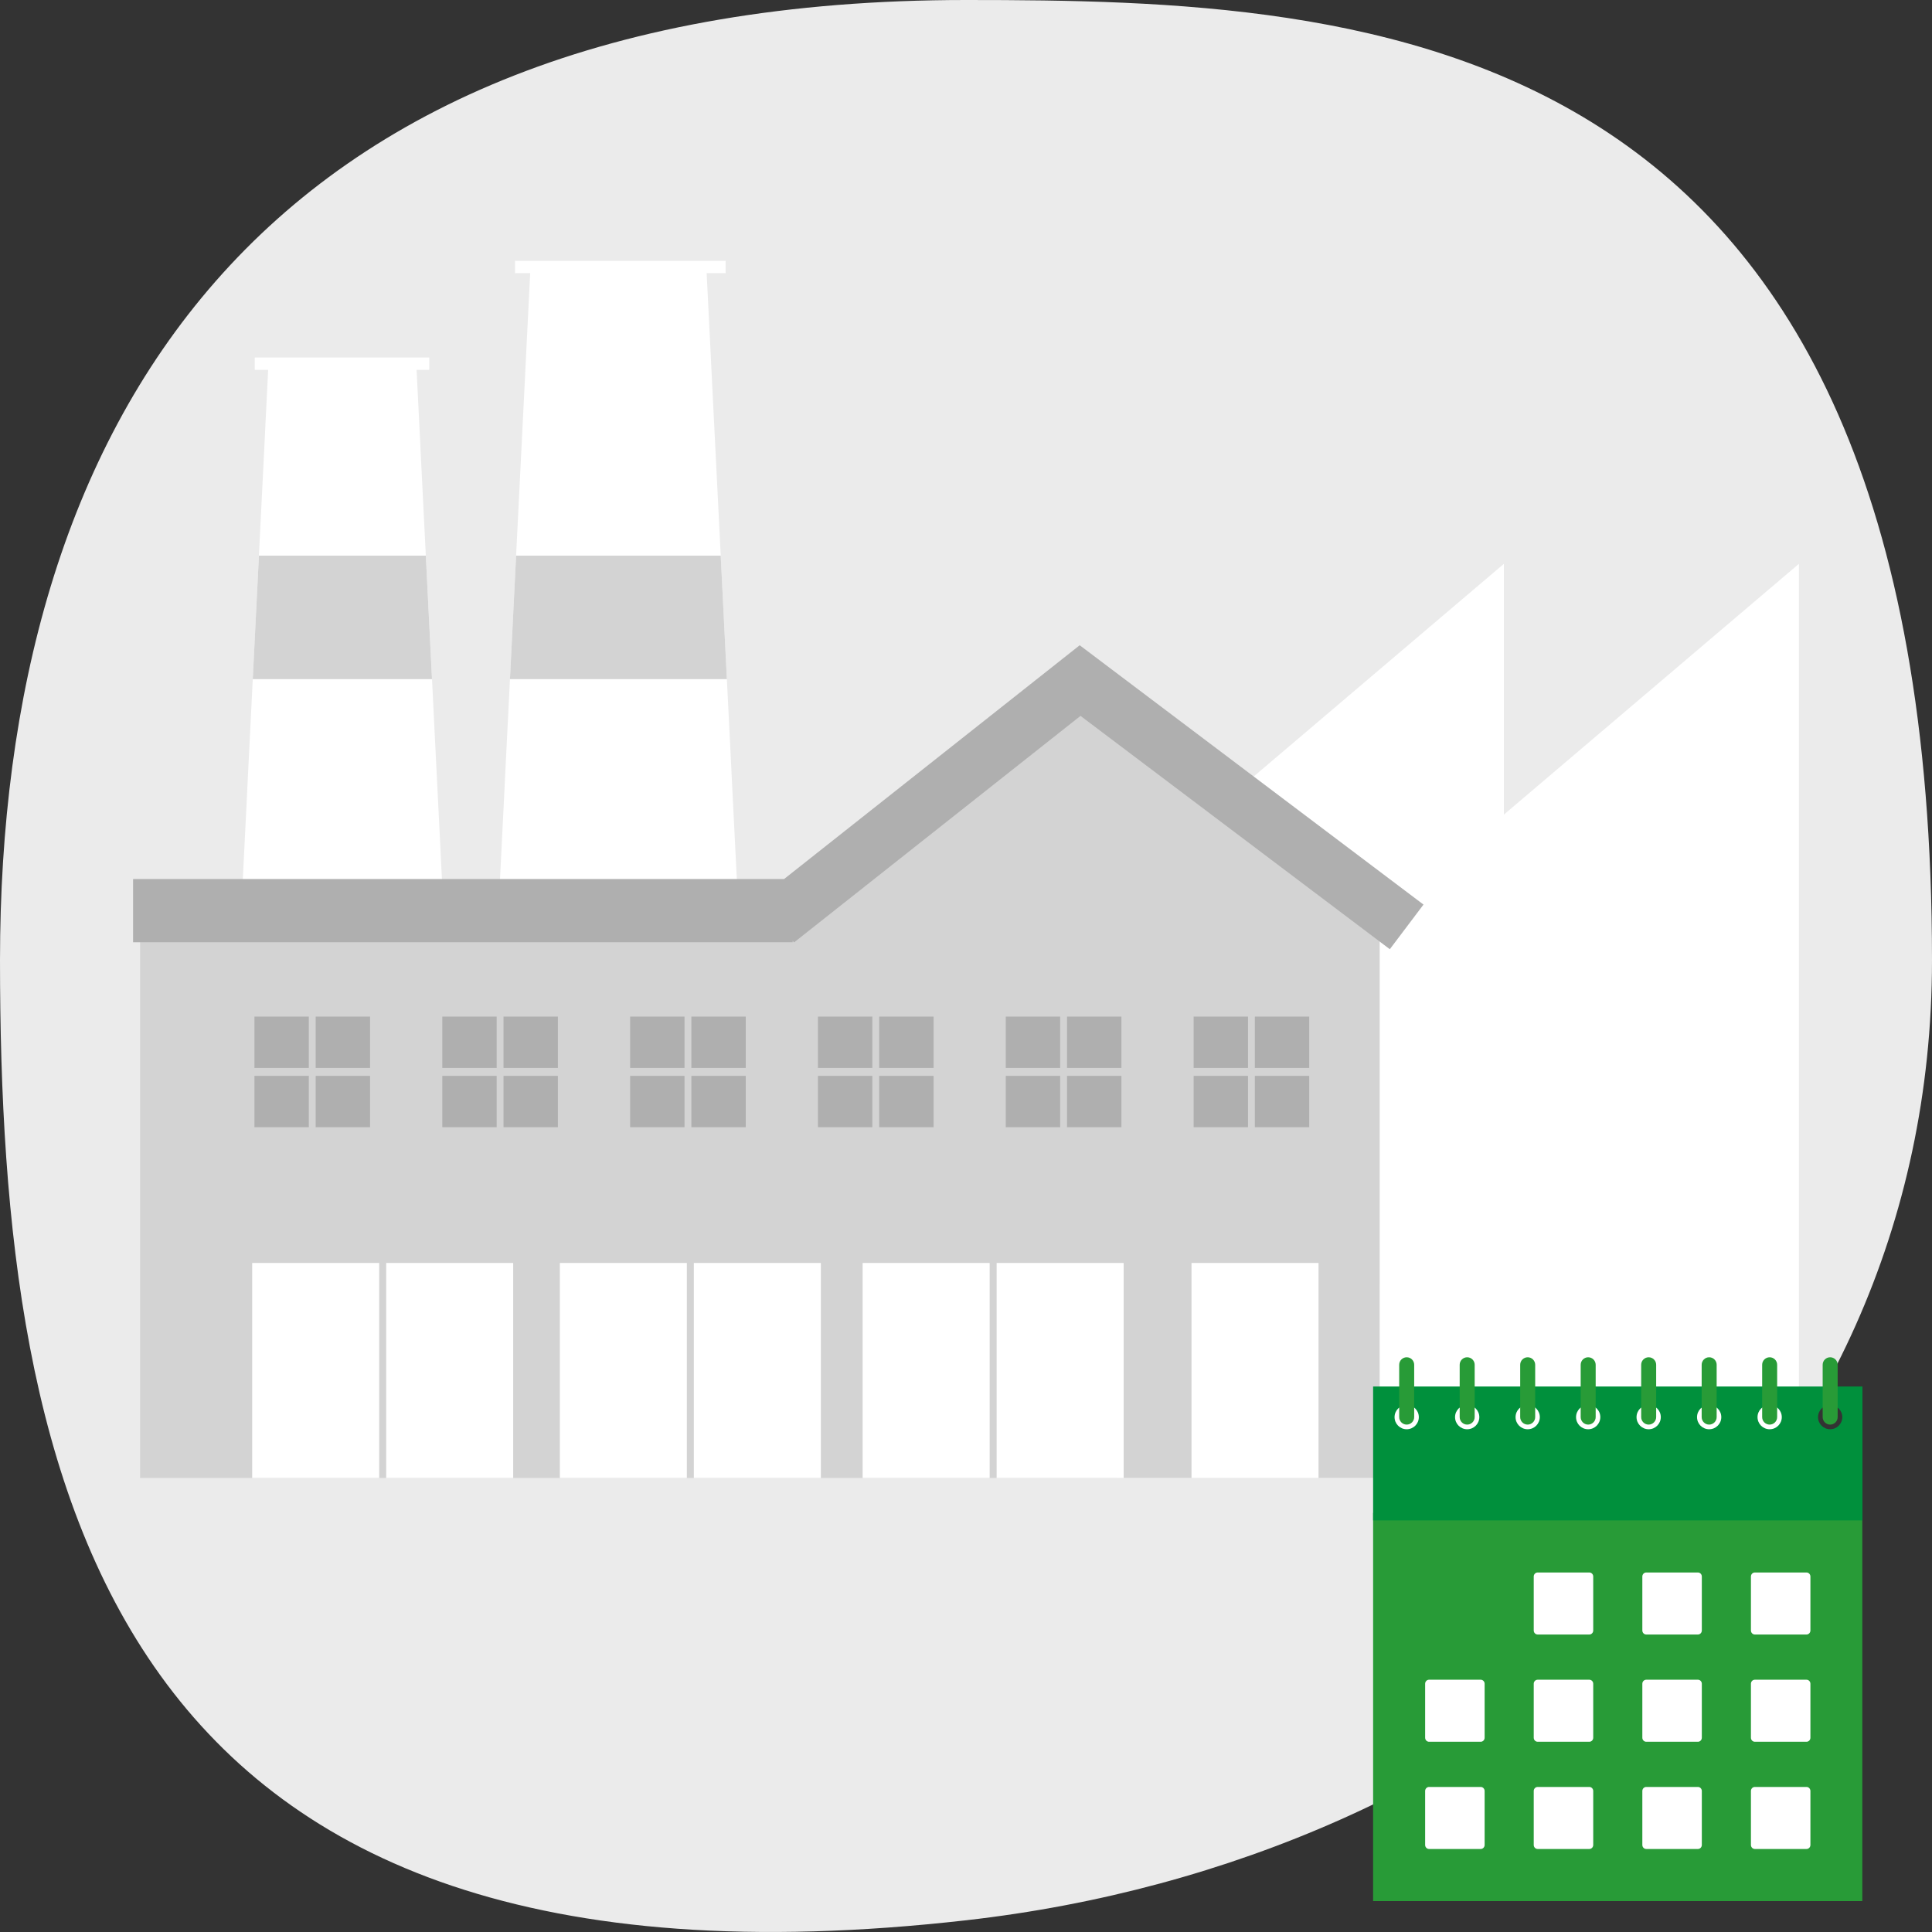 <?xml version="1.0" encoding="utf-8"?>
<!-- Generator: Adobe Illustrator 27.2.0, SVG Export Plug-In . SVG Version: 6.00 Build 0)  -->
<svg version="1.1" xmlns="http://www.w3.org/2000/svg" xmlns:xlink="http://www.w3.org/1999/xlink" x="0px" y="0px"
	 viewBox="0 0 1000 1000" style="enable-background:new 0 0 1000 1000;" xml:space="preserve">
<rect x="0" y="0" width="1000" height="1000" fill="#333333" stroke="none"/>
<style type="text/css">
	.st0{fill:#EBEBEB;}
	.st1{fill:#FFFFFF;}
	.st2{fill:#D3D3D3;}
	.st3{fill:#AFAFAF;}
	.st4{display:none;}
	.st5{display:inline;}
	.st6{fill:#CC1619;}
	.st7{display:inline;fill:#B21718;}
	.st8{fill:#FFCD00;}
	.st9{fill:#F9B104;}
	.st10{fill:#AFC30F;}
	.st11{display:inline;fill:#9CAF10;}
	.st12{fill:#289B37;}
	.st13{fill:#00903C;}
	.st14{fill:#16ACA7;}
	.st15{display:inline;fill:#009E94;}
	.st16{fill:#F39325;}
	.st17{display:inline;fill:#E67916;}
</style>
<g id="HG">
	<g>
		<path class="st0" d="M0,496.97C0,222.5,131.03,0,500,0c209.65,0,500,11.07,500,496.97c0,274.47-225.63,465.92-500,496.97
			C54.92,1044.33,0,771.45,0,496.97z"/>
	</g>
</g>
<g id="company">
	<g>
		<g>
			<polygon class="st1" points="376.23,351.53 373.04,287.59 365.76,141.39 375.58,141.39 375.58,135 266.55,135 266.55,141.39 
				274.42,141.39 267.14,287.59 263.95,351.53 257.67,477.77 382.51,477.77 			"/>
		</g>
		<polygon class="st2" points="376.23,351.53 263.95,351.53 267.14,287.59 373.04,287.59 		"/>
		<g>
			<polygon class="st1" points="223.6,351.52 220.41,287.59 215.62,191.43 222.17,191.43 222.17,185.04 131.87,185.04 
				131.87,191.43 138.8,191.43 134.02,287.59 130.83,351.52 124.55,477.77 229.88,477.77 			"/>
		</g>
		<g>
			<polygon class="st1" points="778.4,421.65 778.4,291.84 577.94,462.22 577.94,765 730.67,765 730.67,765 931.12,765 
				931.12,291.84 			"/>
		</g>
		<polygon class="st2" points="714.12,765 714.13,465.06 559.06,348.3 410.25,465.06 72.52,465.06 72.52,765 		"/>
		<g>
			<rect x="131.7" y="526.19" class="st3" width="28.15" height="26.58"/>
			<rect x="163.4" y="526.19" class="st3" width="28.15" height="26.58"/>
			<rect x="131.7" y="556.86" class="st3" width="28.15" height="26.58"/>
			<rect x="163.4" y="556.86" class="st3" width="28.15" height="26.58"/>
		</g>
		<g>
			<rect x="228.93" y="526.19" class="st3" width="28.15" height="26.58"/>
			<rect x="260.62" y="526.19" class="st3" width="28.15" height="26.58"/>
			<rect x="228.93" y="556.86" class="st3" width="28.15" height="26.58"/>
			<rect x="260.62" y="556.86" class="st3" width="28.15" height="26.58"/>
		</g>
		<g>
			<rect x="326.15" y="526.19" class="st3" width="28.15" height="26.58"/>
			<rect x="357.85" y="526.19" class="st3" width="28.15" height="26.58"/>
			<rect x="326.15" y="556.86" class="st3" width="28.15" height="26.58"/>
			<rect x="357.85" y="556.86" class="st3" width="28.15" height="26.58"/>
		</g>
		<g>
			<rect x="423.37" y="526.19" class="st3" width="28.15" height="26.58"/>
			<rect x="455.07" y="526.19" class="st3" width="28.15" height="26.58"/>
			<rect x="423.37" y="556.86" class="st3" width="28.15" height="26.58"/>
			<rect x="455.07" y="556.86" class="st3" width="28.15" height="26.58"/>
		</g>
		<g>
			<rect x="520.59" y="526.19" class="st3" width="28.15" height="26.58"/>
			<rect x="552.29" y="526.19" class="st3" width="28.15" height="26.58"/>
			<rect x="520.59" y="556.86" class="st3" width="28.15" height="26.58"/>
			<rect x="552.29" y="556.86" class="st3" width="28.15" height="26.58"/>
		</g>
		<g>
			<rect x="617.82" y="526.19" class="st3" width="28.15" height="26.58"/>
			<rect x="649.51" y="526.19" class="st3" width="28.15" height="26.58"/>
			<rect x="617.82" y="556.86" class="st3" width="28.15" height="26.58"/>
			<rect x="649.51" y="556.86" class="st3" width="28.15" height="26.58"/>
		</g>
		<g>
			<rect x="130.54" y="653.71" class="st1" width="65.74" height="111.3"/>
		</g>
		<g>
			<rect x="199.89" y="653.71" class="st1" width="65.74" height="111.3"/>
		</g>
		<g>
			<rect x="289.77" y="653.71" class="st1" width="65.74" height="111.3"/>
		</g>
		<g>
			<rect x="359.13" y="653.71" class="st1" width="65.74" height="111.3"/>
		</g>
		<g>
			<rect x="446.5" y="653.71" class="st1" width="65.74" height="111.3"/>
		</g>
		<g>
			<rect x="515.86" y="653.71" class="st1" width="65.74" height="111.3"/>
		</g>
		<g>
			<rect x="616.73" y="653.71" class="st1" width="65.74" height="111.3"/>
		</g>
		<polygon class="st3" points="558.85,333.98 405.83,454.99 68.88,454.99 68.88,487.71 410.28,487.71 410.28,486.91 410.99,487.8 
			559.27,370.54 719.37,491.31 736.8,468.21 		"/>
		<polygon class="st2" points="220.41,287.59 223.6,351.53 130.83,351.52 134.02,287.59 		"/>
	</g>
</g>
<g id="wien" class="st4">
	<g class="st5">
		<rect x="710.72" y="783.06" class="st6" width="253.21" height="200.94"/>
	</g>
	<path class="st7" d="M710.72,717.65v69.3H964v-69.3H710.72z M728.1,739.78c-3.47,0-6.28-2.81-6.28-6.28c0-3.47,2.81-6.28,6.28-6.28
		c3.47,0,6.28,2.81,6.28,6.28C734.39,736.96,731.57,739.78,728.1,739.78z M759.41,739.78c-3.47,0-6.28-2.81-6.28-6.28
		c0-3.47,2.81-6.28,6.28-6.28c3.47,0,6.28,2.81,6.28,6.28C765.7,736.96,762.88,739.78,759.41,739.78z M790.73,739.78
		c-3.47,0-6.28-2.81-6.28-6.28c0-3.47,2.81-6.28,6.28-6.28c3.47,0,6.28,2.81,6.28,6.28C797.01,736.96,794.2,739.78,790.73,739.78z
		 M822.04,739.78c-3.47,0-6.28-2.81-6.28-6.28c0-3.47,2.81-6.28,6.28-6.28c3.47,0,6.28,2.81,6.28,6.28
		C828.32,736.96,825.51,739.78,822.04,739.78z M853.35,739.78c-3.47,0-6.28-2.81-6.28-6.28c0-3.47,2.81-6.28,6.28-6.28
		c3.47,0,6.28,2.81,6.28,6.28C859.63,736.96,856.82,739.78,853.35,739.78z M884.66,739.78c-3.47,0-6.28-2.81-6.28-6.28
		c0-3.47,2.81-6.28,6.28-6.28c3.47,0,6.28,2.81,6.28,6.28C890.95,736.96,888.13,739.78,884.66,739.78z M915.97,739.78
		c-3.47,0-6.28-2.81-6.28-6.28c0-3.47,2.81-6.28,6.28-6.28c3.47,0,6.28,2.81,6.28,6.28C922.26,736.96,919.44,739.78,915.97,739.78z
		 M947.29,739.78c-3.47,0-6.28-2.81-6.28-6.28c0-3.47,2.81-6.28,6.28-6.28c3.47,0,6.28,2.81,6.28,6.28
		C953.57,736.96,950.76,739.78,947.29,739.78z"/>
	<g class="st5">
		<g>
			<g>
				<g>
					<path class="st1" d="M739.66,924.92h26.77c1.1,0,2.01,0.94,2.01,2.09v27.93c0,1.15-0.9,2.09-2.01,2.09h-26.77
						c-1.1,0-2.01-0.94-2.01-2.09v-27.93C737.66,925.86,738.56,924.92,739.66,924.92z"/>
				</g>
			</g>
			<g>
				<g>
					<path class="st1" d="M795.87,924.92h26.77c1.1,0,2.01,0.94,2.01,2.09v27.93c0,1.15-0.9,2.09-2.01,2.09h-26.77
						c-1.1,0-2.01-0.94-2.01-2.09v-27.93C793.86,925.86,794.77,924.92,795.87,924.92z"/>
				</g>
			</g>
			<g>
				<g>
					<path class="st1" d="M852.08,924.92h26.77c1.1,0,2.01,0.94,2.01,2.09v27.93c0,1.15-0.9,2.09-2.01,2.09h-26.77
						c-1.1,0-2.01-0.94-2.01-2.09v-27.93C850.07,925.86,850.98,924.92,852.08,924.92z"/>
				</g>
			</g>
			<g>
				<g>
					<path class="st1" d="M908.29,924.92h26.77c1.1,0,2.01,0.94,2.01,2.09v27.93c0,1.15-0.9,2.09-2.01,2.09h-26.77
						c-1.1,0-2.01-0.94-2.01-2.09v-27.93C906.28,925.86,907.18,924.92,908.29,924.92z"/>
				</g>
			</g>
		</g>
		<g>
			<g>
				<g>
					<path class="st1" d="M739.66,869.42h26.77c1.1,0,2.01,0.94,2.01,2.09v27.93c0,1.15-0.9,2.09-2.01,2.09h-26.77
						c-1.1,0-2.01-0.94-2.01-2.09v-27.93C737.66,870.36,738.56,869.42,739.66,869.42z"/>
				</g>
			</g>
			<g>
				<g>
					<path class="st1" d="M795.87,869.42h26.77c1.1,0,2.01,0.94,2.01,2.09v27.93c0,1.15-0.9,2.09-2.01,2.09h-26.77
						c-1.1,0-2.01-0.94-2.01-2.09v-27.93C793.86,870.36,794.77,869.42,795.87,869.42z"/>
				</g>
			</g>
			<g>
				<g>
					<path class="st1" d="M852.08,869.42h26.77c1.1,0,2.01,0.94,2.01,2.09v27.93c0,1.15-0.9,2.09-2.01,2.09h-26.77
						c-1.1,0-2.01-0.94-2.01-2.09v-27.93C850.07,870.36,850.98,869.42,852.08,869.42z"/>
				</g>
			</g>
			<g>
				<g>
					<path class="st1" d="M908.29,869.42h26.77c1.1,0,2.01,0.94,2.01,2.09v27.93c0,1.15-0.9,2.09-2.01,2.09h-26.77
						c-1.1,0-2.01-0.94-2.01-2.09v-27.93C906.28,870.36,907.18,869.42,908.29,869.42z"/>
				</g>
			</g>
		</g>
		<g>
			<g>
				<g>
					<path class="st1" d="M795.87,813.91h26.77c1.1,0,2.01,0.94,2.01,2.09v27.93c0,1.15-0.9,2.09-2.01,2.09h-26.77
						c-1.1,0-2.01-0.94-2.01-2.09v-27.93C793.86,814.86,794.77,813.91,795.87,813.91z"/>
				</g>
			</g>
			<g>
				<g>
					<path class="st1" d="M852.08,813.91h26.77c1.1,0,2.01,0.94,2.01,2.09v27.93c0,1.15-0.9,2.09-2.01,2.09h-26.77
						c-1.1,0-2.01-0.94-2.01-2.09v-27.93C850.07,814.86,850.98,813.91,852.08,813.91z"/>
				</g>
			</g>
			<g>
				<g>
					<path class="st1" d="M908.29,813.91h26.77c1.1,0,2.01,0.94,2.01,2.09v27.93c0,1.15-0.9,2.09-2.01,2.09h-26.77
						c-1.1,0-2.01-0.94-2.01-2.09v-27.93C906.28,814.86,907.18,813.91,908.29,813.91z"/>
				</g>
			</g>
		</g>
	</g>
	<g class="st5">
		<path class="st6" d="M728.1,702.52c-2.14,0-3.88,1.74-3.88,3.88v27.09c0,2.14,1.74,3.88,3.88,3.88c2.14,0,3.88-1.74,3.88-3.88
			V706.4C731.98,704.26,730.24,702.52,728.1,702.52z"/>
		<path class="st6" d="M759.41,702.52c-2.14,0-3.88,1.74-3.88,3.88v27.09c0,2.14,1.74,3.88,3.88,3.88c2.14,0,3.88-1.74,3.88-3.88
			V706.4C763.29,704.26,761.55,702.52,759.41,702.52z"/>
		<path class="st6" d="M790.73,702.52c-2.14,0-3.88,1.74-3.88,3.88v27.09c0,2.14,1.74,3.88,3.88,3.88c2.14,0,3.88-1.74,3.88-3.88
			V706.4C794.6,704.26,792.86,702.52,790.73,702.52z"/>
		<path class="st6" d="M822.04,702.52c-2.14,0-3.88,1.74-3.88,3.88v27.09c0,2.14,1.74,3.88,3.88,3.88c2.14,0,3.88-1.74,3.88-3.88
			V706.4C825.91,704.26,824.17,702.52,822.04,702.52z"/>
		<path class="st6" d="M853.35,702.52c-2.14,0-3.88,1.74-3.88,3.88v27.09c0,2.14,1.74,3.88,3.88,3.88c2.14,0,3.88-1.74,3.88-3.88
			V706.4C857.23,704.26,855.49,702.52,853.35,702.52z"/>
		<path class="st6" d="M884.66,702.52c-2.14,0-3.88,1.74-3.88,3.88v27.09c0,2.14,1.74,3.88,3.88,3.88c2.14,0,3.88-1.74,3.88-3.88
			V706.4C888.54,704.26,886.8,702.52,884.66,702.52z"/>
		<path class="st6" d="M915.97,702.52c-2.14,0-3.88,1.74-3.88,3.88v27.09c0,2.14,1.74,3.88,3.88,3.88c2.14,0,3.88-1.74,3.88-3.88
			V706.4C919.85,704.26,918.11,702.52,915.97,702.52z"/>
		<path class="st6" d="M947.29,702.52c-2.14,0-3.88,1.74-3.88,3.88v27.09c0,2.14,1.74,3.88,3.88,3.88c2.14,0,3.88-1.74,3.88-3.88
			V706.4C951.16,704.26,949.42,702.52,947.29,702.52z"/>
	</g>
</g>
<g id="tirol" class="st4">
	<g class="st5">
		<g>
			<rect x="710.72" y="783.06" class="st8" width="253.21" height="200.94"/>
		</g>
		<path class="st9" d="M710.72,717.65v69.3H964v-69.3H710.72z M728.1,739.78c-3.47,0-6.28-2.81-6.28-6.28
			c0-3.47,2.81-6.28,6.28-6.28c3.47,0,6.28,2.81,6.28,6.28C734.39,736.96,731.57,739.78,728.1,739.78z M759.41,739.78
			c-3.47,0-6.28-2.81-6.28-6.28c0-3.47,2.81-6.28,6.28-6.28c3.47,0,6.28,2.81,6.28,6.28C765.7,736.96,762.88,739.78,759.41,739.78z
			 M790.73,739.78c-3.47,0-6.28-2.81-6.28-6.28c0-3.47,2.81-6.28,6.28-6.28c3.47,0,6.28,2.81,6.28,6.28
			C797.01,736.96,794.2,739.78,790.73,739.78z M822.04,739.78c-3.47,0-6.28-2.81-6.28-6.28c0-3.47,2.81-6.28,6.28-6.28
			c3.47,0,6.28,2.81,6.28,6.28C828.32,736.96,825.51,739.78,822.04,739.78z M853.35,739.78c-3.47,0-6.28-2.81-6.28-6.28
			c0-3.47,2.81-6.28,6.28-6.28c3.47,0,6.28,2.81,6.28,6.28C859.63,736.96,856.82,739.78,853.35,739.78z M884.66,739.78
			c-3.47,0-6.28-2.81-6.28-6.28c0-3.47,2.81-6.28,6.28-6.28c3.47,0,6.28,2.81,6.28,6.28C890.95,736.96,888.13,739.78,884.66,739.78z
			 M915.97,739.78c-3.47,0-6.28-2.81-6.28-6.28c0-3.47,2.81-6.28,6.28-6.28c3.47,0,6.28,2.81,6.28,6.28
			C922.26,736.96,919.44,739.78,915.97,739.78z M947.29,739.78c-3.47,0-6.28-2.81-6.28-6.28c0-3.47,2.81-6.28,6.28-6.28
			c3.47,0,6.28,2.81,6.28,6.28C953.57,736.96,950.76,739.78,947.29,739.78z"/>
		<g>
			<g>
				<g>
					<g>
						<path class="st1" d="M739.66,924.92h26.77c1.1,0,2.01,0.94,2.01,2.09v27.93c0,1.15-0.9,2.09-2.01,2.09h-26.77
							c-1.1,0-2.01-0.94-2.01-2.09v-27.93C737.66,925.86,738.56,924.92,739.66,924.92z"/>
					</g>
				</g>
				<g>
					<g>
						<path class="st1" d="M795.87,924.92h26.77c1.1,0,2.01,0.94,2.01,2.09v27.93c0,1.15-0.9,2.09-2.01,2.09h-26.77
							c-1.1,0-2.01-0.94-2.01-2.09v-27.93C793.86,925.86,794.77,924.92,795.87,924.92z"/>
					</g>
				</g>
				<g>
					<g>
						<path class="st1" d="M852.08,924.92h26.77c1.1,0,2.01,0.94,2.01,2.09v27.93c0,1.15-0.9,2.09-2.01,2.09h-26.77
							c-1.1,0-2.01-0.94-2.01-2.09v-27.93C850.07,925.86,850.98,924.92,852.08,924.92z"/>
					</g>
				</g>
				<g>
					<g>
						<path class="st1" d="M908.29,924.92h26.77c1.1,0,2.01,0.94,2.01,2.09v27.93c0,1.15-0.9,2.09-2.01,2.09h-26.77
							c-1.1,0-2.01-0.94-2.01-2.09v-27.93C906.28,925.86,907.18,924.92,908.29,924.92z"/>
					</g>
				</g>
			</g>
			<g>
				<g>
					<g>
						<path class="st1" d="M739.66,869.42h26.77c1.1,0,2.01,0.94,2.01,2.09v27.93c0,1.15-0.9,2.09-2.01,2.09h-26.77
							c-1.1,0-2.01-0.94-2.01-2.09v-27.93C737.66,870.36,738.56,869.42,739.66,869.42z"/>
					</g>
				</g>
				<g>
					<g>
						<path class="st1" d="M795.87,869.42h26.77c1.1,0,2.01,0.94,2.01,2.09v27.93c0,1.15-0.9,2.09-2.01,2.09h-26.77
							c-1.1,0-2.01-0.94-2.01-2.09v-27.93C793.86,870.36,794.77,869.42,795.87,869.42z"/>
					</g>
				</g>
				<g>
					<g>
						<path class="st1" d="M852.08,869.42h26.77c1.1,0,2.01,0.94,2.01,2.09v27.93c0,1.15-0.9,2.09-2.01,2.09h-26.77
							c-1.1,0-2.01-0.94-2.01-2.09v-27.93C850.07,870.36,850.98,869.42,852.08,869.42z"/>
					</g>
				</g>
				<g>
					<g>
						<path class="st1" d="M908.29,869.42h26.77c1.1,0,2.01,0.94,2.01,2.09v27.93c0,1.15-0.9,2.09-2.01,2.09h-26.77
							c-1.1,0-2.01-0.94-2.01-2.09v-27.93C906.28,870.36,907.18,869.42,908.29,869.42z"/>
					</g>
				</g>
			</g>
			<g>
				<g>
					<g>
						<path class="st1" d="M795.87,813.91h26.77c1.1,0,2.01,0.94,2.01,2.09v27.93c0,1.15-0.9,2.09-2.01,2.09h-26.77
							c-1.1,0-2.01-0.94-2.01-2.09v-27.93C793.86,814.86,794.77,813.91,795.87,813.91z"/>
					</g>
				</g>
				<g>
					<g>
						<path class="st1" d="M852.08,813.91h26.77c1.1,0,2.01,0.94,2.01,2.09v27.93c0,1.15-0.9,2.09-2.01,2.09h-26.77
							c-1.1,0-2.01-0.94-2.01-2.09v-27.93C850.07,814.86,850.98,813.91,852.08,813.91z"/>
					</g>
				</g>
				<g>
					<g>
						<path class="st1" d="M908.29,813.91h26.77c1.1,0,2.01,0.94,2.01,2.09v27.93c0,1.15-0.9,2.09-2.01,2.09h-26.77
							c-1.1,0-2.01-0.94-2.01-2.09v-27.93C906.28,814.86,907.18,813.91,908.29,813.91z"/>
					</g>
				</g>
			</g>
		</g>
		<path class="st8" d="M728.1,702.52c-2.14,0-3.88,1.74-3.88,3.88v27.09c0,2.14,1.74,3.88,3.88,3.88c2.14,0,3.88-1.74,3.88-3.88
			V706.4C731.98,704.26,730.24,702.52,728.1,702.52z"/>
		<path class="st8" d="M759.41,702.52c-2.14,0-3.88,1.74-3.88,3.88v27.09c0,2.14,1.74,3.88,3.88,3.88c2.14,0,3.88-1.74,3.88-3.88
			V706.4C763.29,704.26,761.55,702.52,759.41,702.52z"/>
		<path class="st8" d="M790.73,702.52c-2.14,0-3.88,1.74-3.88,3.88v27.09c0,2.14,1.74,3.88,3.88,3.88c2.14,0,3.88-1.74,3.88-3.88
			V706.4C794.6,704.26,792.86,702.52,790.73,702.52z"/>
		<path class="st8" d="M822.04,702.52c-2.14,0-3.88,1.74-3.88,3.88v27.09c0,2.14,1.74,3.88,3.88,3.88c2.14,0,3.88-1.74,3.88-3.88
			V706.4C825.91,704.26,824.17,702.52,822.04,702.52z"/>
		<path class="st8" d="M853.35,702.52c-2.14,0-3.88,1.74-3.88,3.88v27.09c0,2.14,1.74,3.88,3.88,3.88c2.14,0,3.88-1.74,3.88-3.88
			V706.4C857.23,704.26,855.49,702.52,853.35,702.52z"/>
		<path class="st8" d="M884.66,702.52c-2.14,0-3.88,1.74-3.88,3.88v27.09c0,2.14,1.74,3.88,3.88,3.88c2.14,0,3.88-1.74,3.88-3.88
			V706.4C888.54,704.26,886.8,702.52,884.66,702.52z"/>
		<path class="st8" d="M915.97,702.52c-2.14,0-3.88,1.74-3.88,3.88v27.09c0,2.14,1.74,3.88,3.88,3.88c2.14,0,3.88-1.74,3.88-3.88
			V706.4C919.85,704.26,918.11,702.52,915.97,702.52z"/>
		<path class="st8" d="M947.29,702.52c-2.14,0-3.88,1.74-3.88,3.88v27.09c0,2.14,1.74,3.88,3.88,3.88c2.14,0,3.88-1.74,3.88-3.88
			V706.4C951.16,704.26,949.42,702.52,947.29,702.52z"/>
	</g>
</g>
<g id="südtirol" class="st4">
	<g class="st5">
		<rect x="710.72" y="783.06" class="st10" width="253.21" height="200.94"/>
	</g>
	<path class="st11" d="M710.72,717.65v69.3H964v-69.3H710.72z M728.1,739.78c-3.47,0-6.28-2.81-6.28-6.28
		c0-3.47,2.81-6.28,6.28-6.28c3.47,0,6.28,2.81,6.28,6.28C734.39,736.96,731.57,739.78,728.1,739.78z M759.41,739.78
		c-3.47,0-6.28-2.81-6.28-6.28c0-3.47,2.81-6.28,6.28-6.28c3.47,0,6.28,2.81,6.28,6.28C765.7,736.96,762.88,739.78,759.41,739.78z
		 M790.73,739.78c-3.47,0-6.28-2.81-6.28-6.28c0-3.47,2.81-6.28,6.28-6.28c3.47,0,6.28,2.81,6.28,6.28
		C797.01,736.96,794.2,739.78,790.73,739.78z M822.04,739.78c-3.47,0-6.28-2.81-6.28-6.28c0-3.47,2.81-6.28,6.28-6.28
		c3.47,0,6.28,2.81,6.28,6.28C828.32,736.96,825.51,739.78,822.04,739.78z M853.35,739.78c-3.47,0-6.28-2.81-6.28-6.28
		c0-3.47,2.81-6.28,6.28-6.28c3.47,0,6.28,2.81,6.28,6.28C859.63,736.96,856.82,739.78,853.35,739.78z M884.66,739.78
		c-3.47,0-6.28-2.81-6.28-6.28c0-3.47,2.81-6.28,6.28-6.28c3.47,0,6.28,2.81,6.28,6.28C890.95,736.96,888.13,739.78,884.66,739.78z
		 M915.97,739.78c-3.47,0-6.28-2.81-6.28-6.28c0-3.47,2.81-6.28,6.28-6.28c3.47,0,6.28,2.81,6.28,6.28
		C922.26,736.96,919.44,739.78,915.97,739.78z M947.29,739.78c-3.47,0-6.28-2.81-6.28-6.28c0-3.47,2.81-6.28,6.28-6.28
		c3.47,0,6.28,2.81,6.28,6.28C953.57,736.96,950.76,739.78,947.29,739.78z"/>
	<g class="st5">
		<g>
			<g>
				<g>
					<path class="st1" d="M739.66,924.92h26.77c1.1,0,2.01,0.94,2.01,2.09v27.93c0,1.15-0.9,2.09-2.01,2.09h-26.77
						c-1.1,0-2.01-0.94-2.01-2.09v-27.93C737.66,925.86,738.56,924.92,739.66,924.92z"/>
				</g>
			</g>
			<g>
				<g>
					<path class="st1" d="M795.87,924.92h26.77c1.1,0,2.01,0.94,2.01,2.09v27.93c0,1.15-0.9,2.09-2.01,2.09h-26.77
						c-1.1,0-2.01-0.94-2.01-2.09v-27.93C793.86,925.86,794.77,924.92,795.87,924.92z"/>
				</g>
			</g>
			<g>
				<g>
					<path class="st1" d="M852.08,924.92h26.77c1.1,0,2.01,0.94,2.01,2.09v27.93c0,1.15-0.9,2.09-2.01,2.09h-26.77
						c-1.1,0-2.01-0.94-2.01-2.09v-27.93C850.07,925.86,850.98,924.92,852.08,924.92z"/>
				</g>
			</g>
			<g>
				<g>
					<path class="st1" d="M908.29,924.92h26.77c1.1,0,2.01,0.94,2.01,2.09v27.93c0,1.15-0.9,2.09-2.01,2.09h-26.77
						c-1.1,0-2.01-0.94-2.01-2.09v-27.93C906.28,925.86,907.18,924.92,908.29,924.92z"/>
				</g>
			</g>
		</g>
		<g>
			<g>
				<g>
					<path class="st1" d="M739.66,869.42h26.77c1.1,0,2.01,0.94,2.01,2.09v27.93c0,1.15-0.9,2.09-2.01,2.09h-26.77
						c-1.1,0-2.01-0.94-2.01-2.09v-27.93C737.66,870.36,738.56,869.42,739.66,869.42z"/>
				</g>
			</g>
			<g>
				<g>
					<path class="st1" d="M795.87,869.42h26.77c1.1,0,2.01,0.94,2.01,2.09v27.93c0,1.15-0.9,2.09-2.01,2.09h-26.77
						c-1.1,0-2.01-0.94-2.01-2.09v-27.93C793.86,870.36,794.77,869.42,795.87,869.42z"/>
				</g>
			</g>
			<g>
				<g>
					<path class="st1" d="M852.08,869.42h26.77c1.1,0,2.01,0.94,2.01,2.09v27.93c0,1.15-0.9,2.09-2.01,2.09h-26.77
						c-1.1,0-2.01-0.94-2.01-2.09v-27.93C850.07,870.36,850.98,869.42,852.08,869.42z"/>
				</g>
			</g>
			<g>
				<g>
					<path class="st1" d="M908.29,869.42h26.77c1.1,0,2.01,0.94,2.01,2.09v27.93c0,1.15-0.9,2.09-2.01,2.09h-26.77
						c-1.1,0-2.01-0.94-2.01-2.09v-27.93C906.28,870.36,907.18,869.42,908.29,869.42z"/>
				</g>
			</g>
		</g>
		<g>
			<g>
				<g>
					<path class="st1" d="M795.87,813.91h26.77c1.1,0,2.01,0.94,2.01,2.09v27.93c0,1.15-0.9,2.09-2.01,2.09h-26.77
						c-1.1,0-2.01-0.94-2.01-2.09v-27.93C793.86,814.86,794.77,813.91,795.87,813.91z"/>
				</g>
			</g>
			<g>
				<g>
					<path class="st1" d="M852.08,813.91h26.77c1.1,0,2.01,0.94,2.01,2.09v27.93c0,1.15-0.9,2.09-2.01,2.09h-26.77
						c-1.1,0-2.01-0.94-2.01-2.09v-27.93C850.07,814.86,850.98,813.91,852.08,813.91z"/>
				</g>
			</g>
			<g>
				<g>
					<path class="st1" d="M908.29,813.91h26.77c1.1,0,2.01,0.94,2.01,2.09v27.93c0,1.15-0.9,2.09-2.01,2.09h-26.77
						c-1.1,0-2.01-0.94-2.01-2.09v-27.93C906.28,814.86,907.18,813.91,908.29,813.91z"/>
				</g>
			</g>
		</g>
	</g>
	<g class="st5">
		<path class="st10" d="M728.1,702.52c-2.14,0-3.88,1.74-3.88,3.88v27.09c0,2.14,1.74,3.88,3.88,3.88c2.14,0,3.88-1.74,3.88-3.88
			V706.4C731.98,704.26,730.24,702.52,728.1,702.52z"/>
		<path class="st10" d="M759.41,702.52c-2.14,0-3.88,1.74-3.88,3.88v27.09c0,2.14,1.74,3.88,3.88,3.88c2.14,0,3.88-1.74,3.88-3.88
			V706.4C763.29,704.26,761.55,702.52,759.41,702.52z"/>
		<path class="st10" d="M790.73,702.52c-2.14,0-3.88,1.74-3.88,3.88v27.09c0,2.14,1.74,3.88,3.88,3.88c2.14,0,3.88-1.74,3.88-3.88
			V706.4C794.6,704.26,792.86,702.52,790.73,702.52z"/>
		<path class="st10" d="M822.04,702.52c-2.14,0-3.88,1.74-3.88,3.88v27.09c0,2.14,1.74,3.88,3.88,3.88c2.14,0,3.88-1.74,3.88-3.88
			V706.4C825.91,704.26,824.17,702.52,822.04,702.52z"/>
		<path class="st10" d="M853.35,702.52c-2.14,0-3.88,1.74-3.88,3.88v27.09c0,2.14,1.74,3.88,3.88,3.88c2.14,0,3.88-1.74,3.88-3.88
			V706.4C857.23,704.26,855.49,702.52,853.35,702.52z"/>
		<path class="st10" d="M884.66,702.52c-2.14,0-3.88,1.74-3.88,3.88v27.09c0,2.14,1.74,3.88,3.88,3.88c2.14,0,3.88-1.74,3.88-3.88
			V706.4C888.54,704.26,886.8,702.52,884.66,702.52z"/>
		<path class="st10" d="M915.97,702.52c-2.14,0-3.88,1.74-3.88,3.88v27.09c0,2.14,1.74,3.88,3.88,3.88c2.14,0,3.88-1.74,3.88-3.88
			V706.4C919.85,704.26,918.11,702.52,915.97,702.52z"/>
		<path class="st10" d="M947.29,702.52c-2.14,0-3.88,1.74-3.88,3.88v27.09c0,2.14,1.74,3.88,3.88,3.88c2.14,0,3.88-1.74,3.88-3.88
			V706.4C951.16,704.26,949.42,702.52,947.29,702.52z"/>
	</g>
</g>
<g id="steiermark">
	<g>
		<rect x="710.72" y="783.06" class="st12" width="253.21" height="200.94"/>
	</g>
	<path class="st13" d="M710.72,717.65v69.3H964v-69.3H710.72z M728.1,739.78c-3.47,0-6.28-2.81-6.28-6.28
		c0-3.47,2.81-6.28,6.28-6.28c3.47,0,6.28,2.81,6.28,6.28C734.39,736.96,731.57,739.78,728.1,739.78z M759.41,739.78
		c-3.47,0-6.28-2.81-6.28-6.28c0-3.47,2.81-6.28,6.28-6.28c3.47,0,6.28,2.81,6.28,6.28C765.7,736.96,762.88,739.78,759.41,739.78z
		 M790.73,739.78c-3.47,0-6.28-2.81-6.28-6.28c0-3.47,2.81-6.28,6.28-6.28c3.47,0,6.28,2.81,6.28,6.28
		C797.01,736.96,794.2,739.78,790.73,739.78z M822.04,739.78c-3.47,0-6.28-2.81-6.28-6.28c0-3.47,2.81-6.28,6.28-6.28
		c3.47,0,6.28,2.81,6.28,6.28C828.32,736.96,825.51,739.78,822.04,739.78z M853.35,739.78c-3.47,0-6.28-2.81-6.28-6.28
		c0-3.47,2.81-6.28,6.28-6.28c3.47,0,6.28,2.81,6.28,6.28C859.63,736.96,856.82,739.78,853.35,739.78z M884.66,739.78
		c-3.47,0-6.28-2.81-6.28-6.28c0-3.47,2.81-6.28,6.28-6.28c3.47,0,6.28,2.81,6.28,6.28C890.95,736.96,888.13,739.78,884.66,739.78z
		 M915.97,739.78c-3.47,0-6.28-2.81-6.28-6.28c0-3.47,2.81-6.28,6.28-6.28c3.47,0,6.28,2.81,6.28,6.28
		C922.26,736.96,919.44,739.78,915.97,739.78z M947.29,739.78c-3.47,0-6.28-2.81-6.28-6.28c0-3.47,2.81-6.28,6.28-6.28
		c3.47,0,6.28,2.81,6.28,6.28C953.57,736.96,950.76,739.78,947.29,739.78z"/>
	<g>
		<g>
			<g>
				<g>
					<path class="st1" d="M739.66,924.92h26.77c1.1,0,2.01,0.94,2.01,2.09v27.93c0,1.15-0.9,2.09-2.01,2.09h-26.77
						c-1.1,0-2.01-0.94-2.01-2.09v-27.93C737.66,925.86,738.56,924.92,739.66,924.92z"/>
				</g>
			</g>
			<g>
				<g>
					<path class="st1" d="M795.87,924.92h26.77c1.1,0,2.01,0.94,2.01,2.09v27.93c0,1.15-0.9,2.09-2.01,2.09h-26.77
						c-1.1,0-2.01-0.94-2.01-2.09v-27.93C793.86,925.86,794.77,924.92,795.87,924.92z"/>
				</g>
			</g>
			<g>
				<g>
					<path class="st1" d="M852.08,924.92h26.77c1.1,0,2.01,0.94,2.01,2.09v27.93c0,1.15-0.9,2.09-2.01,2.09h-26.77
						c-1.1,0-2.01-0.94-2.01-2.09v-27.93C850.07,925.86,850.98,924.92,852.08,924.92z"/>
				</g>
			</g>
			<g>
				<g>
					<path class="st1" d="M908.29,924.92h26.77c1.1,0,2.01,0.94,2.01,2.09v27.93c0,1.15-0.9,2.09-2.01,2.09h-26.77
						c-1.1,0-2.01-0.94-2.01-2.09v-27.93C906.28,925.86,907.18,924.92,908.29,924.92z"/>
				</g>
			</g>
		</g>
		<g>
			<g>
				<g>
					<path class="st1" d="M739.66,869.42h26.77c1.1,0,2.01,0.94,2.01,2.09v27.93c0,1.15-0.9,2.09-2.01,2.09h-26.77
						c-1.1,0-2.01-0.94-2.01-2.09v-27.93C737.66,870.36,738.56,869.42,739.66,869.42z"/>
				</g>
			</g>
			<g>
				<g>
					<path class="st1" d="M795.87,869.42h26.77c1.1,0,2.01,0.94,2.01,2.09v27.93c0,1.15-0.9,2.09-2.01,2.09h-26.77
						c-1.1,0-2.01-0.94-2.01-2.09v-27.93C793.86,870.36,794.77,869.42,795.87,869.42z"/>
				</g>
			</g>
			<g>
				<g>
					<path class="st1" d="M852.08,869.42h26.77c1.1,0,2.01,0.94,2.01,2.09v27.93c0,1.15-0.9,2.09-2.01,2.09h-26.77
						c-1.1,0-2.01-0.94-2.01-2.09v-27.93C850.07,870.36,850.98,869.42,852.08,869.42z"/>
				</g>
			</g>
			<g>
				<g>
					<path class="st1" d="M908.29,869.42h26.77c1.1,0,2.01,0.94,2.01,2.09v27.93c0,1.15-0.9,2.09-2.01,2.09h-26.77
						c-1.1,0-2.01-0.94-2.01-2.09v-27.93C906.28,870.36,907.18,869.42,908.29,869.42z"/>
				</g>
			</g>
		</g>
		<g>
			<g>
				<g>
					<path class="st1" d="M795.87,813.91h26.77c1.1,0,2.01,0.94,2.01,2.09v27.93c0,1.15-0.9,2.09-2.01,2.09h-26.77
						c-1.1,0-2.01-0.94-2.01-2.09v-27.93C793.86,814.86,794.77,813.91,795.87,813.91z"/>
				</g>
			</g>
			<g>
				<g>
					<path class="st1" d="M852.08,813.91h26.77c1.1,0,2.01,0.94,2.01,2.09v27.93c0,1.15-0.9,2.09-2.01,2.09h-26.77
						c-1.1,0-2.01-0.94-2.01-2.09v-27.93C850.07,814.86,850.98,813.91,852.08,813.91z"/>
				</g>
			</g>
			<g>
				<g>
					<path class="st1" d="M908.29,813.91h26.77c1.1,0,2.01,0.94,2.01,2.09v27.93c0,1.15-0.9,2.09-2.01,2.09h-26.77
						c-1.1,0-2.01-0.94-2.01-2.09v-27.93C906.28,814.86,907.18,813.91,908.29,813.91z"/>
				</g>
			</g>
		</g>
	</g>
	<g>
		<path class="st12" d="M728.1,702.52c-2.14,0-3.88,1.74-3.88,3.88v27.09c0,2.14,1.74,3.88,3.88,3.88c2.14,0,3.88-1.74,3.88-3.88
			V706.4C731.98,704.26,730.24,702.52,728.1,702.52z"/>
		<path class="st12" d="M759.41,702.52c-2.14,0-3.88,1.74-3.88,3.88v27.09c0,2.14,1.74,3.88,3.88,3.88c2.14,0,3.88-1.74,3.88-3.88
			V706.4C763.29,704.26,761.55,702.52,759.41,702.52z"/>
		<path class="st12" d="M790.73,702.52c-2.14,0-3.88,1.74-3.88,3.88v27.09c0,2.14,1.74,3.88,3.88,3.88c2.14,0,3.88-1.74,3.88-3.88
			V706.4C794.6,704.26,792.86,702.52,790.73,702.52z"/>
		<path class="st12" d="M822.04,702.52c-2.14,0-3.88,1.74-3.88,3.88v27.09c0,2.14,1.74,3.88,3.88,3.88c2.14,0,3.88-1.74,3.88-3.88
			V706.4C825.91,704.26,824.17,702.52,822.04,702.52z"/>
		<path class="st12" d="M853.35,702.52c-2.14,0-3.88,1.74-3.88,3.88v27.09c0,2.14,1.74,3.88,3.88,3.88c2.14,0,3.88-1.74,3.88-3.88
			V706.4C857.23,704.26,855.49,702.52,853.35,702.52z"/>
		<path class="st12" d="M884.66,702.52c-2.14,0-3.88,1.74-3.88,3.88v27.09c0,2.14,1.74,3.88,3.88,3.88c2.14,0,3.88-1.74,3.88-3.88
			V706.4C888.54,704.26,886.8,702.52,884.66,702.52z"/>
		<path class="st12" d="M915.97,702.52c-2.14,0-3.88,1.74-3.88,3.88v27.09c0,2.14,1.74,3.88,3.88,3.88c2.14,0,3.88-1.74,3.88-3.88
			V706.4C919.85,704.26,918.11,702.52,915.97,702.52z"/>
		<path class="st12" d="M947.29,702.52c-2.14,0-3.88,1.74-3.88,3.88v27.09c0,2.14,1.74,3.88,3.88,3.88c2.14,0,3.88-1.74,3.88-3.88
			V706.4C951.16,704.26,949.42,702.52,947.29,702.52z"/>
	</g>
</g>
<g id="salzburg" class="st4">
	<g class="st5">
		<rect x="710.72" y="783.06" class="st14" width="253.21" height="200.94"/>
	</g>
	<path class="st15" d="M710.72,717.65v69.3H964v-69.3H710.72z M728.1,739.78c-3.47,0-6.28-2.81-6.28-6.28
		c0-3.47,2.81-6.28,6.28-6.28c3.47,0,6.28,2.81,6.28,6.28C734.39,736.96,731.57,739.78,728.1,739.78z M759.41,739.78
		c-3.47,0-6.28-2.81-6.28-6.28c0-3.47,2.81-6.28,6.28-6.28c3.47,0,6.28,2.81,6.28,6.28C765.7,736.96,762.88,739.78,759.41,739.78z
		 M790.73,739.78c-3.47,0-6.28-2.81-6.28-6.28c0-3.47,2.81-6.28,6.28-6.28c3.47,0,6.28,2.81,6.28,6.28
		C797.01,736.96,794.2,739.78,790.73,739.78z M822.04,739.78c-3.47,0-6.28-2.81-6.28-6.28c0-3.47,2.81-6.28,6.28-6.28
		c3.47,0,6.28,2.81,6.28,6.28C828.32,736.96,825.51,739.78,822.04,739.78z M853.35,739.78c-3.47,0-6.28-2.81-6.28-6.28
		c0-3.47,2.81-6.28,6.28-6.28c3.47,0,6.28,2.81,6.28,6.28C859.63,736.96,856.82,739.78,853.35,739.78z M884.66,739.78
		c-3.47,0-6.28-2.81-6.28-6.28c0-3.47,2.81-6.28,6.28-6.28c3.47,0,6.28,2.81,6.28,6.28C890.95,736.96,888.13,739.78,884.66,739.78z
		 M915.97,739.78c-3.47,0-6.28-2.81-6.28-6.28c0-3.47,2.81-6.28,6.28-6.28c3.47,0,6.28,2.81,6.28,6.28
		C922.26,736.96,919.44,739.78,915.97,739.78z M947.29,739.78c-3.47,0-6.28-2.81-6.28-6.28c0-3.47,2.81-6.28,6.28-6.28
		c3.47,0,6.28,2.81,6.28,6.28C953.57,736.96,950.76,739.78,947.29,739.78z"/>
	<g class="st5">
		<g>
			<g>
				<g>
					<path class="st1" d="M739.66,924.92h26.77c1.1,0,2.01,0.94,2.01,2.09v27.93c0,1.15-0.9,2.09-2.01,2.09h-26.77
						c-1.1,0-2.01-0.94-2.01-2.09v-27.93C737.66,925.86,738.56,924.92,739.66,924.92z"/>
				</g>
			</g>
			<g>
				<g>
					<path class="st1" d="M795.87,924.92h26.77c1.1,0,2.01,0.94,2.01,2.09v27.93c0,1.15-0.9,2.09-2.01,2.09h-26.77
						c-1.1,0-2.01-0.94-2.01-2.09v-27.93C793.86,925.86,794.77,924.92,795.87,924.92z"/>
				</g>
			</g>
			<g>
				<g>
					<path class="st1" d="M852.08,924.92h26.77c1.1,0,2.01,0.94,2.01,2.09v27.93c0,1.15-0.9,2.09-2.01,2.09h-26.77
						c-1.1,0-2.01-0.94-2.01-2.09v-27.93C850.07,925.86,850.98,924.92,852.08,924.92z"/>
				</g>
			</g>
			<g>
				<g>
					<path class="st1" d="M908.29,924.92h26.77c1.1,0,2.01,0.94,2.01,2.09v27.93c0,1.15-0.9,2.09-2.01,2.09h-26.77
						c-1.1,0-2.01-0.94-2.01-2.09v-27.93C906.28,925.86,907.18,924.92,908.29,924.92z"/>
				</g>
			</g>
		</g>
		<g>
			<g>
				<g>
					<path class="st1" d="M739.66,869.42h26.77c1.1,0,2.01,0.94,2.01,2.09v27.93c0,1.15-0.9,2.09-2.01,2.09h-26.77
						c-1.1,0-2.01-0.94-2.01-2.09v-27.93C737.66,870.36,738.56,869.42,739.66,869.42z"/>
				</g>
			</g>
			<g>
				<g>
					<path class="st1" d="M795.87,869.42h26.77c1.1,0,2.01,0.94,2.01,2.09v27.93c0,1.15-0.9,2.09-2.01,2.09h-26.77
						c-1.1,0-2.01-0.94-2.01-2.09v-27.93C793.86,870.36,794.77,869.42,795.87,869.42z"/>
				</g>
			</g>
			<g>
				<g>
					<path class="st1" d="M852.08,869.42h26.77c1.1,0,2.01,0.94,2.01,2.09v27.93c0,1.15-0.9,2.09-2.01,2.09h-26.77
						c-1.1,0-2.01-0.94-2.01-2.09v-27.93C850.07,870.36,850.98,869.42,852.08,869.42z"/>
				</g>
			</g>
			<g>
				<g>
					<path class="st1" d="M908.29,869.42h26.77c1.1,0,2.01,0.94,2.01,2.09v27.93c0,1.15-0.9,2.09-2.01,2.09h-26.77
						c-1.1,0-2.01-0.94-2.01-2.09v-27.93C906.28,870.36,907.18,869.42,908.29,869.42z"/>
				</g>
			</g>
		</g>
		<g>
			<g>
				<g>
					<path class="st1" d="M795.87,813.91h26.77c1.1,0,2.01,0.94,2.01,2.09v27.93c0,1.15-0.9,2.09-2.01,2.09h-26.77
						c-1.1,0-2.01-0.94-2.01-2.09v-27.93C793.86,814.86,794.77,813.91,795.87,813.91z"/>
				</g>
			</g>
			<g>
				<g>
					<path class="st1" d="M852.08,813.91h26.77c1.1,0,2.01,0.94,2.01,2.09v27.93c0,1.15-0.9,2.09-2.01,2.09h-26.77
						c-1.1,0-2.01-0.94-2.01-2.09v-27.93C850.07,814.86,850.98,813.91,852.08,813.91z"/>
				</g>
			</g>
			<g>
				<g>
					<path class="st1" d="M908.29,813.91h26.77c1.1,0,2.01,0.94,2.01,2.09v27.93c0,1.15-0.9,2.09-2.01,2.09h-26.77
						c-1.1,0-2.01-0.94-2.01-2.09v-27.93C906.28,814.86,907.18,813.91,908.29,813.91z"/>
				</g>
			</g>
		</g>
	</g>
	<g class="st5">
		<path class="st14" d="M728.1,702.52c-2.14,0-3.88,1.74-3.88,3.88v27.09c0,2.14,1.74,3.88,3.88,3.88c2.14,0,3.88-1.74,3.88-3.88
			V706.4C731.98,704.26,730.24,702.52,728.1,702.52z"/>
		<path class="st14" d="M759.41,702.52c-2.14,0-3.88,1.74-3.88,3.88v27.09c0,2.14,1.74,3.88,3.88,3.88c2.14,0,3.88-1.74,3.88-3.88
			V706.4C763.29,704.26,761.55,702.52,759.41,702.52z"/>
		<path class="st14" d="M790.73,702.52c-2.14,0-3.88,1.74-3.88,3.88v27.09c0,2.14,1.74,3.88,3.88,3.88c2.14,0,3.88-1.74,3.88-3.88
			V706.4C794.6,704.26,792.86,702.52,790.73,702.52z"/>
		<path class="st14" d="M822.04,702.52c-2.14,0-3.88,1.74-3.88,3.88v27.09c0,2.14,1.74,3.88,3.88,3.88c2.14,0,3.88-1.74,3.88-3.88
			V706.4C825.91,704.26,824.17,702.52,822.04,702.52z"/>
		<path class="st14" d="M853.35,702.52c-2.14,0-3.88,1.74-3.88,3.88v27.09c0,2.14,1.74,3.88,3.88,3.88c2.14,0,3.88-1.74,3.88-3.88
			V706.4C857.23,704.26,855.49,702.52,853.35,702.52z"/>
		<path class="st14" d="M884.66,702.52c-2.14,0-3.88,1.74-3.88,3.88v27.09c0,2.14,1.74,3.88,3.88,3.88c2.14,0,3.88-1.74,3.88-3.88
			V706.4C888.54,704.26,886.8,702.52,884.66,702.52z"/>
		<path class="st14" d="M915.97,702.52c-2.14,0-3.88,1.74-3.88,3.88v27.09c0,2.14,1.74,3.88,3.88,3.88c2.14,0,3.88-1.74,3.88-3.88
			V706.4C919.85,704.26,918.11,702.52,915.97,702.52z"/>
		<path class="st14" d="M947.29,702.52c-2.14,0-3.88,1.74-3.88,3.88v27.09c0,2.14,1.74,3.88,3.88,3.88c2.14,0,3.88-1.74,3.88-3.88
			V706.4C951.16,704.26,949.42,702.52,947.29,702.52z"/>
	</g>
</g>
<g id="kärnten" class="st4">
	<g class="st5">
		<rect x="710.72" y="783.06" class="st16" width="253.21" height="200.94"/>
	</g>
	<path class="st17" d="M710.72,717.65v69.3H964v-69.3H710.72z M728.1,739.78c-3.47,0-6.28-2.81-6.28-6.28
		c0-3.47,2.81-6.28,6.28-6.28c3.47,0,6.28,2.81,6.28,6.28C734.39,736.96,731.57,739.78,728.1,739.78z M759.41,739.78
		c-3.47,0-6.28-2.81-6.28-6.28c0-3.47,2.81-6.28,6.28-6.28c3.47,0,6.28,2.81,6.28,6.28C765.7,736.96,762.88,739.78,759.41,739.78z
		 M790.73,739.78c-3.47,0-6.28-2.81-6.28-6.28c0-3.47,2.81-6.28,6.28-6.28c3.47,0,6.28,2.81,6.28,6.28
		C797.01,736.96,794.2,739.78,790.73,739.78z M822.04,739.78c-3.47,0-6.28-2.81-6.28-6.28c0-3.47,2.81-6.28,6.28-6.28
		c3.47,0,6.28,2.81,6.28,6.28C828.32,736.96,825.51,739.78,822.04,739.78z M853.35,739.78c-3.47,0-6.28-2.81-6.28-6.28
		c0-3.47,2.81-6.28,6.28-6.28c3.47,0,6.28,2.81,6.28,6.28C859.63,736.96,856.82,739.78,853.35,739.78z M884.66,739.78
		c-3.47,0-6.28-2.81-6.28-6.28c0-3.47,2.81-6.28,6.28-6.28c3.47,0,6.28,2.81,6.28,6.28C890.95,736.96,888.13,739.78,884.66,739.78z
		 M915.97,739.78c-3.47,0-6.28-2.81-6.28-6.28c0-3.47,2.81-6.28,6.28-6.28c3.47,0,6.28,2.81,6.28,6.28
		C922.26,736.96,919.44,739.78,915.97,739.78z M947.29,739.78c-3.47,0-6.28-2.81-6.28-6.28c0-3.47,2.81-6.28,6.28-6.28
		c3.47,0,6.28,2.81,6.28,6.28C953.57,736.96,950.76,739.78,947.29,739.78z"/>
	<g class="st5">
		<g>
			<g>
				<g>
					<path class="st1" d="M739.66,924.92h26.77c1.1,0,2.01,0.94,2.01,2.09v27.93c0,1.15-0.9,2.09-2.01,2.09h-26.77
						c-1.1,0-2.01-0.94-2.01-2.09v-27.93C737.66,925.86,738.56,924.92,739.66,924.92z"/>
				</g>
			</g>
			<g>
				<g>
					<path class="st1" d="M795.87,924.92h26.77c1.1,0,2.01,0.94,2.01,2.09v27.93c0,1.15-0.9,2.09-2.01,2.09h-26.77
						c-1.1,0-2.01-0.94-2.01-2.09v-27.93C793.86,925.86,794.77,924.92,795.87,924.92z"/>
				</g>
			</g>
			<g>
				<g>
					<path class="st1" d="M852.08,924.92h26.77c1.1,0,2.01,0.94,2.01,2.09v27.93c0,1.15-0.9,2.09-2.01,2.09h-26.77
						c-1.1,0-2.01-0.94-2.01-2.09v-27.93C850.07,925.86,850.98,924.92,852.08,924.92z"/>
				</g>
			</g>
			<g>
				<g>
					<path class="st1" d="M908.29,924.92h26.77c1.1,0,2.01,0.94,2.01,2.09v27.93c0,1.15-0.9,2.09-2.01,2.09h-26.77
						c-1.1,0-2.01-0.94-2.01-2.09v-27.93C906.28,925.86,907.18,924.92,908.29,924.92z"/>
				</g>
			</g>
		</g>
		<g>
			<g>
				<g>
					<path class="st1" d="M739.66,869.42h26.77c1.1,0,2.01,0.94,2.01,2.09v27.93c0,1.15-0.9,2.09-2.01,2.09h-26.77
						c-1.1,0-2.01-0.94-2.01-2.09v-27.93C737.66,870.36,738.56,869.42,739.66,869.42z"/>
				</g>
			</g>
			<g>
				<g>
					<path class="st1" d="M795.87,869.42h26.77c1.1,0,2.01,0.94,2.01,2.09v27.93c0,1.15-0.9,2.09-2.01,2.09h-26.77
						c-1.1,0-2.01-0.94-2.01-2.09v-27.93C793.86,870.36,794.77,869.42,795.87,869.42z"/>
				</g>
			</g>
			<g>
				<g>
					<path class="st1" d="M852.08,869.42h26.77c1.1,0,2.01,0.94,2.01,2.09v27.93c0,1.15-0.9,2.09-2.01,2.09h-26.77
						c-1.1,0-2.01-0.94-2.01-2.09v-27.93C850.07,870.36,850.98,869.42,852.08,869.42z"/>
				</g>
			</g>
			<g>
				<g>
					<path class="st1" d="M908.29,869.42h26.77c1.1,0,2.01,0.94,2.01,2.09v27.93c0,1.15-0.9,2.09-2.01,2.09h-26.77
						c-1.1,0-2.01-0.94-2.01-2.09v-27.93C906.28,870.36,907.18,869.42,908.29,869.42z"/>
				</g>
			</g>
		</g>
		<g>
			<g>
				<g>
					<path class="st1" d="M795.87,813.91h26.77c1.1,0,2.01,0.94,2.01,2.09v27.93c0,1.15-0.9,2.09-2.01,2.09h-26.77
						c-1.1,0-2.01-0.94-2.01-2.09v-27.93C793.86,814.86,794.77,813.91,795.87,813.91z"/>
				</g>
			</g>
			<g>
				<g>
					<path class="st1" d="M852.08,813.91h26.77c1.1,0,2.01,0.94,2.01,2.09v27.93c0,1.15-0.9,2.09-2.01,2.09h-26.77
						c-1.1,0-2.01-0.94-2.01-2.09v-27.93C850.07,814.86,850.98,813.91,852.08,813.91z"/>
				</g>
			</g>
			<g>
				<g>
					<path class="st1" d="M908.29,813.91h26.77c1.1,0,2.01,0.94,2.01,2.09v27.93c0,1.15-0.9,2.09-2.01,2.09h-26.77
						c-1.1,0-2.01-0.94-2.01-2.09v-27.93C906.28,814.86,907.18,813.91,908.29,813.91z"/>
				</g>
			</g>
		</g>
	</g>
	<g class="st5">
		<path class="st16" d="M728.1,702.52c-2.14,0-3.88,1.74-3.88,3.88v27.09c0,2.14,1.74,3.88,3.88,3.88c2.14,0,3.88-1.74,3.88-3.88
			V706.4C731.98,704.26,730.24,702.52,728.1,702.52z"/>
		<path class="st16" d="M759.41,702.52c-2.14,0-3.88,1.74-3.88,3.88v27.09c0,2.14,1.74,3.88,3.88,3.88c2.14,0,3.88-1.74,3.88-3.88
			V706.4C763.29,704.26,761.55,702.52,759.41,702.52z"/>
		<path class="st16" d="M790.73,702.52c-2.14,0-3.88,1.74-3.88,3.88v27.09c0,2.14,1.74,3.88,3.88,3.88c2.14,0,3.88-1.74,3.88-3.88
			V706.4C794.6,704.26,792.86,702.52,790.73,702.52z"/>
		<path class="st16" d="M822.04,702.52c-2.14,0-3.88,1.74-3.88,3.88v27.09c0,2.14,1.74,3.88,3.88,3.88c2.14,0,3.88-1.74,3.88-3.88
			V706.4C825.91,704.26,824.17,702.52,822.04,702.52z"/>
		<path class="st16" d="M853.35,702.52c-2.14,0-3.88,1.74-3.88,3.88v27.09c0,2.14,1.74,3.88,3.88,3.88c2.14,0,3.88-1.74,3.88-3.88
			V706.4C857.23,704.26,855.49,702.52,853.35,702.52z"/>
		<path class="st16" d="M884.66,702.52c-2.14,0-3.88,1.74-3.88,3.88v27.09c0,2.14,1.74,3.88,3.88,3.88c2.14,0,3.88-1.74,3.88-3.88
			V706.4C888.54,704.26,886.8,702.52,884.66,702.52z"/>
		<path class="st16" d="M915.97,702.52c-2.14,0-3.88,1.74-3.88,3.88v27.09c0,2.14,1.74,3.88,3.88,3.88c2.14,0,3.88-1.74,3.88-3.88
			V706.4C919.85,704.26,918.11,702.52,915.97,702.52z"/>
		<path class="st16" d="M947.29,702.52c-2.14,0-3.88,1.74-3.88,3.88v27.09c0,2.14,1.74,3.88,3.88,3.88c2.14,0,3.88-1.74,3.88-3.88
			V706.4C951.16,704.26,949.42,702.52,947.29,702.52z"/>
	</g>
</g>
</svg>
